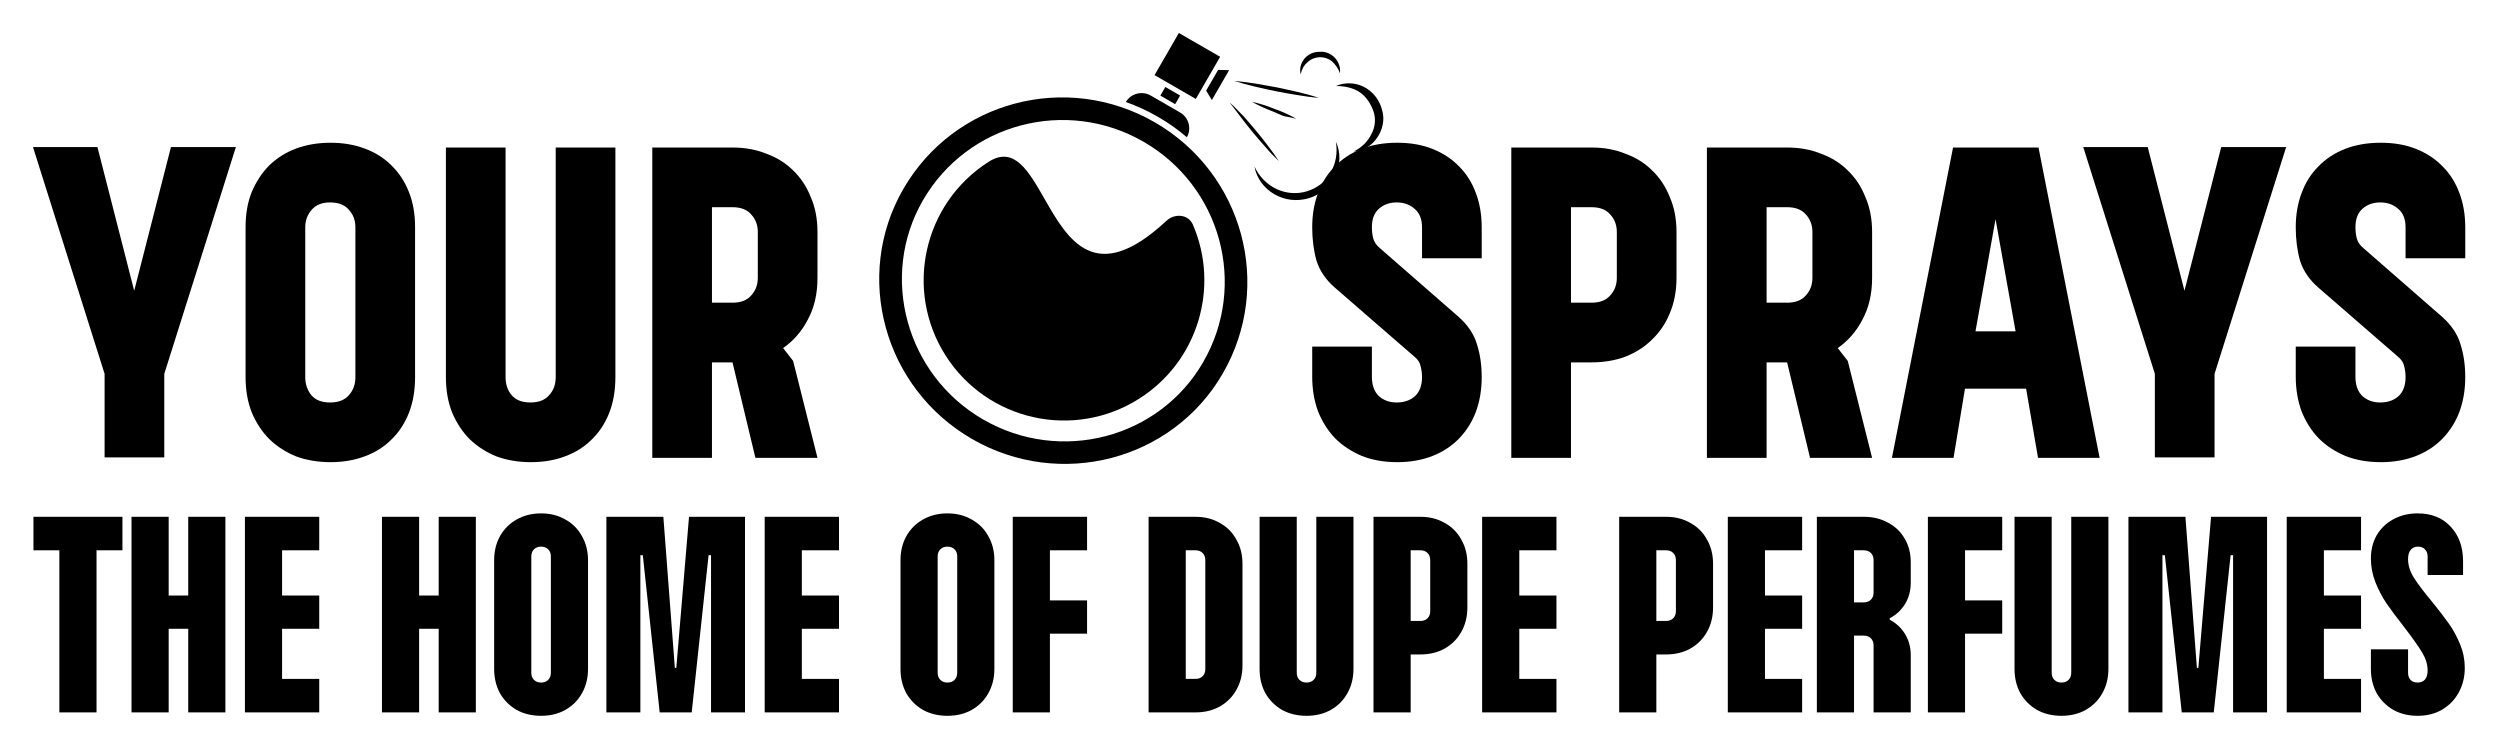 <svg xmlns="http://www.w3.org/2000/svg" fill="none" viewBox="0 0 1213 364" height="364" width="1213">
<path fill="black" d="M1113.9 168.18H1142.86V182.775C1142.86 186.79 1143.94 189.879 1146.1 192.041C1148.42 194.204 1151.35 195.285 1154.9 195.285C1158.46 195.285 1161.39 194.281 1163.71 192.273C1166.02 190.111 1167.18 187.022 1167.18 183.007C1167.18 181.153 1166.95 179.377 1166.49 177.678C1166.18 175.979 1165.17 174.435 1163.48 173.045L1125.02 139.686C1120.54 135.825 1117.53 131.423 1115.98 126.481C1114.59 121.539 1113.9 116.133 1113.9 110.264C1113.9 104.241 1114.83 98.758 1116.68 93.816C1118.53 88.72 1121.24 84.395 1124.79 80.843C1128.34 77.137 1132.66 74.279 1137.76 72.272C1142.86 70.264 1148.65 69.26 1155.14 69.26C1161.62 69.26 1167.34 70.264 1172.28 72.272C1177.37 74.279 1181.7 77.137 1185.25 80.843C1188.8 84.395 1191.51 88.72 1193.36 93.816C1195.21 98.758 1196.14 104.241 1196.14 110.264V125.323H1167.18V110.264C1167.18 106.249 1165.95 103.237 1163.48 101.23C1161.16 99.222 1158.3 98.218 1154.9 98.218C1151.51 98.218 1148.65 99.222 1146.33 101.23C1144.02 103.237 1142.86 106.249 1142.86 110.264C1142.86 112.272 1143.09 114.125 1143.55 115.824C1144.02 117.523 1145.1 119.068 1146.8 120.458L1185.02 153.817C1189.5 157.833 1192.43 162.234 1193.82 167.022C1195.37 171.81 1196.14 177.138 1196.14 183.007C1196.14 189.03 1195.21 194.59 1193.36 199.686C1191.51 204.628 1188.8 208.953 1185.25 212.659C1181.7 216.366 1177.37 219.223 1172.28 221.231C1167.18 223.239 1161.47 224.243 1155.14 224.243C1148.8 224.243 1143.09 223.239 1137.99 221.231C1132.9 219.069 1128.57 216.212 1125.02 212.659C1121.47 208.953 1118.69 204.551 1116.68 199.455C1114.83 194.358 1113.9 188.798 1113.9 182.775V168.18Z"></path>
<path fill="black" d="M1077.74 71.345H1109.25L1074.5 181.385V221.926H1045.54V181.385L1010.79 71.345H1042.07L1059.9 141.075L1077.74 71.345Z"></path>
<path fill="black" d="M917.965 222.157L947.618 71.576H989.085L1018.74 222.157H988.854L983.062 188.566H953.409L947.849 222.157H917.965ZM958.506 160.766H977.965L968.236 106.325L958.506 160.766Z"></path>
<path fill="black" d="M878.23 222.157L867.11 175.824H857.148V222.157H828.19V71.576H867.11C873.133 71.576 878.616 72.58 883.558 74.588C888.654 76.441 892.979 79.144 896.531 82.696C900.237 86.248 903.095 90.572 905.102 95.669C907.265 100.611 908.346 106.248 908.346 112.58V134.82C908.346 142.542 906.801 149.26 903.712 154.975C900.778 160.689 896.763 165.322 891.666 168.874L896.531 175.129L908.346 222.157H878.23ZM867.11 146.866C871.125 146.866 874.137 145.708 876.145 143.391C878.307 141.075 879.388 138.218 879.388 134.82V112.58C879.388 109.183 878.307 106.325 876.145 104.009C874.137 101.692 871.125 100.534 867.11 100.534H857.148V146.866H867.11Z"></path>
<path fill="black" d="M813.438 134.82C813.438 141.152 812.357 146.866 810.195 151.963C808.187 156.905 805.33 161.152 801.624 164.705C798.071 168.257 793.747 171.037 788.651 173.044C783.708 174.898 778.226 175.824 772.203 175.824H762.241V222.157H733.283V71.576H772.203C778.226 71.576 783.708 72.58 788.651 74.588C793.747 76.441 798.071 79.144 801.624 82.696C805.33 86.248 808.187 90.572 810.195 95.669C812.357 100.611 813.438 106.248 813.438 112.58V134.82ZM772.203 146.866C776.218 146.866 779.23 145.708 781.237 143.392C783.4 141.075 784.481 138.218 784.481 134.82V112.58C784.481 109.183 783.4 106.325 781.237 104.009C779.23 101.692 776.218 100.534 772.203 100.534H762.241V146.866H772.203Z"></path>
<path fill="black" d="M636.685 168.179H665.642V182.774C665.642 186.79 666.723 189.878 668.886 192.041C671.202 194.203 674.137 195.284 677.689 195.284C681.241 195.284 684.175 194.28 686.492 192.272C688.809 190.11 689.967 187.021 689.967 183.006C689.967 181.153 689.735 179.376 689.272 177.678C688.963 175.979 687.959 174.434 686.26 173.044L647.804 139.685C643.326 135.824 640.314 131.422 638.77 126.48C637.38 121.538 636.685 116.132 636.685 110.264C636.685 104.24 637.611 98.758 639.465 93.816C641.318 88.719 644.021 84.395 647.573 80.843C651.125 77.136 655.449 74.279 660.546 72.271C665.642 70.263 671.434 69.259 677.921 69.259C684.407 69.259 690.121 70.263 695.064 72.271C700.16 74.279 704.485 77.136 708.037 80.843C711.589 84.395 714.292 88.719 716.145 93.816C717.998 98.758 718.925 104.24 718.925 110.264V125.322H689.967V110.264C689.967 106.248 688.731 103.237 686.26 101.229C683.944 99.221 681.087 98.217 677.689 98.217C674.291 98.217 671.434 99.221 669.117 101.229C666.801 103.237 665.642 106.248 665.642 110.264C665.642 112.271 665.874 114.125 666.337 115.824C666.801 117.522 667.882 119.067 669.581 120.457L707.805 153.816C712.284 157.832 715.218 162.233 716.608 167.021C718.153 171.809 718.925 177.137 718.925 183.006C718.925 189.029 717.998 194.589 716.145 199.686C714.292 204.628 711.589 208.952 708.037 212.659C704.485 216.365 700.16 219.222 695.064 221.23C689.967 223.238 684.253 224.242 677.921 224.242C671.588 224.242 665.874 223.238 660.777 221.23C655.681 219.068 651.357 216.211 647.804 212.659C644.252 208.952 641.472 204.55 639.465 199.454C637.611 194.357 636.685 188.797 636.685 182.774V168.179Z"></path>
<path fill="black" d="M366.527 222.157L355.407 175.824H345.446V222.157H316.488V71.576H355.407C361.43 71.576 366.913 72.58 371.855 74.588C376.952 76.441 381.276 79.144 384.828 82.696C388.535 86.248 391.392 90.572 393.4 95.669C395.562 100.611 396.643 106.248 396.643 112.58V134.82C396.643 142.542 395.099 149.26 392.01 154.975C389.075 160.689 385.06 165.322 379.963 168.874L384.828 175.129L396.643 222.157H366.527ZM355.407 146.866C359.423 146.866 362.434 145.708 364.442 143.391C366.604 141.075 367.685 138.218 367.685 134.82V112.58C367.685 109.183 366.604 106.325 364.442 104.009C362.434 101.692 359.423 100.534 355.407 100.534H345.446V146.866H355.407Z"></path>
<path fill="black" d="M298.589 183.006C298.589 189.492 297.585 195.284 295.577 200.381C293.57 205.477 290.712 209.801 287.006 213.354C283.454 216.906 279.129 219.609 274.033 221.462C269.09 223.315 263.608 224.242 257.585 224.242C251.561 224.242 246.001 223.315 240.905 221.462C235.963 219.454 231.638 216.674 227.932 213.122C224.38 209.57 221.522 205.245 219.36 200.149C217.353 195.052 216.349 189.338 216.349 183.006V71.576H245.306V183.006C245.306 186.558 246.31 189.492 248.318 191.809C250.326 194.126 253.337 195.284 257.353 195.284C261.368 195.284 264.38 194.126 266.388 191.809C268.55 189.492 269.631 186.558 269.631 183.006V71.576H298.589V183.006Z"></path>
<path fill="black" d="M201.394 183.007C201.394 189.493 200.39 195.285 198.382 200.381C196.374 205.478 193.517 209.802 189.81 213.354C186.258 216.906 181.934 219.609 176.837 221.463C171.895 223.316 166.412 224.242 160.389 224.242C154.366 224.242 148.806 223.316 143.71 221.463C138.767 219.455 134.443 216.675 130.736 213.123C127.184 209.571 124.327 205.246 122.165 200.15C120.157 195.053 119.153 189.339 119.153 183.007V110.264C119.153 103.778 120.157 98.064 122.165 93.121C124.327 88.025 127.184 83.7 130.736 80.148C134.443 76.596 138.767 73.893 143.71 72.04C148.806 70.187 154.366 69.26 160.389 69.26C166.412 69.26 171.895 70.187 176.837 72.04C181.934 73.893 186.258 76.596 189.81 80.148C193.517 83.7 196.374 88.025 198.382 93.121C200.39 98.064 201.394 103.778 201.394 110.264V183.007ZM172.436 110.264C172.436 106.867 171.355 104.009 169.192 101.693C167.185 99.376 164.173 98.218 160.158 98.218C156.142 98.218 153.131 99.454 151.123 101.925C149.115 104.241 148.111 107.021 148.111 110.264V183.007C148.111 186.404 149.115 189.339 151.123 191.81C153.131 194.126 156.142 195.285 160.158 195.285C164.173 195.285 167.185 194.126 169.192 191.81C171.355 189.493 172.436 186.559 172.436 183.007V110.264Z"></path>
<path fill="black" d="M82.951 71.345H114.457L79.707 181.385V221.926H50.749V181.385L16 71.345H47.275L65.112 141.075L82.951 71.345Z"></path>
<path fill="black" d="M660.776 90.147C663.945 90.267 667.134 89.06 669.492 87.156C672.004 85.093 673.661 82.461 674.293 79.156C674.865 76.084 673.902 72.612 671.547 70.741C672.94 73.355 672.963 76.17 672.169 78.644C671.378 81.125 669.739 83.299 667.782 84.901C665.941 86.691 663.317 87.674 660.692 87.968C658.097 88.249 655.17 87.939 653.023 85.797C654.401 88.465 657.63 90.096 660.776 90.147Z"></path>
<path fill="black" d="M665.383 65.094C663.701 68.599 660.744 71.577 656.807 73.507C661.292 73.337 665.628 70.69 668.23 66.746C670.917 62.848 672.065 57.803 670.464 52.947C669.222 48.25 665.854 44.129 661.551 42.056C657.299 39.9 652.055 39.968 648.219 41.745C652.49 41.712 656.69 42.644 659.917 44.867C663.129 47.113 665.252 50.671 666.4 54.004C667.69 57.813 667.212 61.681 665.383 65.094Z"></path>
<path fill="black" d="M634.314 30.264C636.097 28.588 638.148 27.862 640.295 27.751C642.409 27.702 644.541 28.374 646.287 29.736C647.889 31.348 649.364 33.089 650.033 35.539C650.654 33.482 649.681 30.184 647.784 28.154C645.918 26.096 643.054 24.858 640.525 25.144C637.35 25.01 634.575 26.389 632.852 28.541C631.095 30.662 630.413 33.563 631.101 36.025C631.597 33.546 632.749 31.561 634.314 30.264Z"></path>
<path fill="black" d="M630.903 46.346C633.856 46.82 636.786 47.29 639.86 47.418C636.516 46.344 633.133 45.458 629.74 44.639C627.763 44.154 625.857 43.752 623.888 43.337C622.479 43.039 621.039 42.735 619.517 42.39C617.777 42.121 616.071 41.797 614.369 41.474C612.655 41.149 610.946 40.824 609.215 40.558C608.6 40.473 607.975 40.384 607.342 40.295C604.574 39.902 601.656 39.488 598.811 39.252C602.156 40.325 605.537 41.21 608.93 42.029C612.323 42.861 615.735 43.582 619.153 44.282C622.577 44.946 626.005 45.586 629.455 46.115C629.939 46.191 630.422 46.269 630.903 46.346Z"></path>
<path fill="black" d="M596.373 34.039L591.032 33.92L585.224 43.979L587.997 48.546L596.373 34.039Z"></path>
<path fill="black" d="M592.011 27.56L571.989 16L560.184 36.447L580.205 48.007L592.011 27.56Z"></path>
<path fill="black" d="M570.187 50.529L572.598 46.353L565.42 42.208L563.008 46.385L570.187 50.529Z"></path>
<path fill="black" d="M575.868 66.594C578.273 62.392 576.8 57.014 572.566 54.57L558.321 46.346C554.204 43.969 548.694 45.314 546.257 49.499C551.572 51.377 556.792 53.763 561.849 56.682C566.907 59.602 571.582 62.929 575.868 66.594Z"></path>
<path fill="black" d="M612.603 52.006C614.345 52.805 616.119 53.517 617.9 54.215C618.647 54.495 619.364 54.827 620.08 55.158C621.078 55.621 622.075 56.083 623.148 56.4C624.429 56.582 625.648 56.864 626.859 57.143C627.535 57.3 628.209 57.455 628.889 57.593C627.252 56.632 625.489 55.771 623.743 54.982C622.001 54.185 620.228 53.469 618.409 52.84C616.655 52.107 614.857 51.454 613.027 50.886C611.202 50.31 609.479 49.852 607.458 49.397C609.131 50.378 610.858 51.216 612.603 52.006Z"></path>
<path fill="black" d="M608.031 64.41C610.016 66.79 612.02 69.155 614.099 71.459C616.097 73.893 618.288 76.041 620.536 78.207C618.833 75.595 617 73.091 615.12 70.623C613.25 68.151 611.456 65.827 609.339 63.342C607.351 60.962 605.348 58.597 603.268 56.293C602.512 55.563 601.779 54.79 601.042 54.014C599.648 52.545 598.244 51.066 596.661 49.844C598 51.494 599.318 53.242 600.646 55.005C601.178 55.711 601.712 56.42 602.25 57.126C604.12 59.6 606.068 62.01 608.031 64.41Z"></path>
<path fill="black" d="M647.979 85.07C650.455 79.888 650.518 73.687 648.152 68.74C649.097 74.106 648.136 79.463 645.561 83.797C643.17 88.233 638.868 91.401 634.111 92.806C629.381 94.3 624.103 93.9 619.494 91.772C614.876 89.635 611 85.767 608.683 80.82C609.58 86.217 613.2 91.292 618.23 94.181C620.72 95.671 623.708 96.647 626.466 96.935C629.374 97.266 632.365 96.97 635.165 96.143C637.95 95.254 640.577 93.84 642.782 91.937C644.96 90.014 646.788 87.689 647.979 85.07Z"></path>
<path fill="black" d="M578.782 108.976C576.594 103.919 569.965 103.394 565.933 107.149C531.336 139.364 518.144 116.311 506.741 96.386C498.963 82.794 492.017 70.657 479.678 78.515C447.959 98.714 438.62 140.802 458.819 172.521C479.018 204.241 521.106 213.58 552.825 193.381C581.434 175.163 591.836 139.139 578.782 108.976Z"></path>
<path fill="black" d="M471.609 212.982C514.415 237.696 568.973 223.34 593.302 181.201C617.961 138.491 603.115 84.064 560.309 59.349C517.502 34.635 462.945 48.992 438.286 91.702C413.957 133.842 428.802 188.268 471.609 212.982ZM477.055 203.55C439.685 181.974 426.482 134.128 447.804 97.197C469.455 59.697 517.492 47.208 554.862 68.784C592.413 90.463 605.435 138.206 583.784 175.705C562.462 212.636 514.606 225.229 477.055 203.55Z" clip-rule="evenodd" fill-rule="evenodd"></path>
<path fill="black" d="M1173.01 347.311C1168.67 347.311 1164.75 346.362 1161.27 344.464C1157.87 342.487 1155.18 339.798 1153.2 336.397C1151.31 332.918 1150.36 328.964 1150.36 324.535V315.045H1168.39V326.433C1168.39 327.856 1168.78 329.003 1169.57 329.873C1170.44 330.743 1171.59 331.178 1173.01 331.178C1174.52 331.178 1175.7 330.703 1176.57 329.754C1177.44 328.726 1177.88 327.224 1177.88 325.247C1177.88 322.4 1176.97 319.474 1175.15 316.469C1173.33 313.464 1170.44 309.391 1166.49 304.251C1163.09 299.901 1160.28 296.145 1158.07 292.981C1155.93 289.818 1154.11 286.378 1152.61 282.661C1151.11 278.865 1150.36 274.99 1150.36 271.036C1150.36 266.766 1151.31 262.97 1153.2 259.648C1155.18 256.327 1157.87 253.757 1161.27 251.938C1164.75 250.04 1168.67 249.091 1173.01 249.091C1179.74 249.091 1185.07 251.226 1189.03 255.497C1193.06 259.767 1195.08 265.382 1195.08 272.341V278.984H1177.88V269.969C1177.88 268.545 1177.44 267.398 1176.57 266.528C1175.78 265.659 1174.68 265.224 1173.25 265.224C1171.75 265.224 1170.56 265.738 1169.69 266.766C1168.82 267.794 1168.39 269.296 1168.39 271.273C1168.39 274.199 1169.3 277.165 1171.12 280.17C1173.01 283.175 1175.94 287.05 1179.9 291.795C1183.3 295.986 1186.06 299.585 1188.2 302.59C1190.33 305.595 1192.15 308.956 1193.66 312.673C1195.16 316.311 1195.91 320.106 1195.91 324.061C1195.91 328.489 1194.92 332.483 1192.94 336.041C1191.05 339.521 1188.36 342.289 1184.88 344.345C1181.48 346.322 1177.52 347.311 1173.01 347.311Z"></path>
<path fill="black" d="M1109.52 250.752H1145.58V267.004H1127.55V288.949H1145.58V305.082H1127.55V329.399H1145.58V345.651H1109.52V250.752Z"></path>
<path fill="black" d="M1032.72 250.752H1060.36L1065.93 324.061H1066.64L1072.81 250.752H1099.98V345.651H1083.49V269.376H1082.3L1074.12 345.651H1058.58L1050.39 269.376H1049.21V345.651H1032.72V250.752Z"></path>
<path fill="black" d="M1000.22 347.311C995.793 347.311 991.839 346.362 988.36 344.464C984.959 342.487 982.27 339.798 980.293 336.398C978.395 332.918 977.446 328.964 977.446 324.536V250.752H995.477V326.434C995.477 327.857 995.912 329.004 996.782 329.874C997.652 330.744 998.798 331.179 1000.22 331.179C1001.65 331.179 1002.79 330.744 1003.66 329.874C1004.53 329.004 1004.97 327.857 1004.97 326.434V250.752H1023V324.536C1023 328.964 1022.01 332.918 1020.03 336.398C1018.13 339.798 1015.45 342.487 1011.97 344.464C1008.57 346.362 1004.65 347.311 1000.22 347.311Z"></path>
<path fill="black" d="M935.409 250.752H971.47V267.004H953.439V291.321H971.47V307.454H953.439V345.651H935.409V250.752Z"></path>
<path fill="black" d="M881.542 250.752H904.318C908.747 250.752 912.661 251.701 916.062 253.599C919.541 255.418 922.23 257.988 924.128 261.31C926.105 264.631 927.094 268.427 927.094 272.698V282.78C927.094 286.576 926.184 289.977 924.365 292.982C922.546 295.987 920.055 298.32 916.892 299.981V300.693C920.055 302.353 922.546 304.686 924.365 307.691C926.184 310.696 927.094 314.097 927.094 317.893V345.651H909.063V313.148C909.063 311.724 908.628 310.578 907.758 309.708C906.888 308.838 905.742 308.403 904.318 308.403H899.573V345.651H881.542V250.752ZM904.318 292.27C905.742 292.27 906.888 291.835 907.758 290.965C908.628 290.096 909.063 288.949 909.063 287.525V271.749C909.063 270.325 908.628 269.178 907.758 268.308C906.888 267.439 905.742 267.004 904.318 267.004H899.573V292.27H904.318Z"></path>
<path fill="black" d="M838.333 250.752H874.394V267.004H856.364V288.949H874.394V305.082H856.364V329.399H874.394V345.651H838.333V250.752Z"></path>
<path fill="black" d="M785.625 250.752H808.401C812.829 250.752 816.744 251.741 820.144 253.718C823.624 255.616 826.313 258.305 828.211 261.784C830.188 265.185 831.176 269.099 831.176 273.528V294.761C831.176 299.19 830.188 303.144 828.211 306.624C826.313 310.024 823.624 312.713 820.144 314.69C816.744 316.588 812.829 317.537 808.401 317.537H803.656V345.651H785.625V250.752ZM808.401 301.286C809.824 301.286 810.971 300.851 811.841 299.981C812.711 299.111 813.146 297.964 813.146 296.541V271.749C813.146 270.325 812.711 269.178 811.841 268.308C810.971 267.439 809.824 267.004 808.401 267.004H803.656V301.286H808.401Z"></path>
<path fill="black" d="M719.129 250.752H755.191V267.004H737.16V288.949H755.191V305.082H737.16V329.399H755.191V345.651H719.129V250.752Z"></path>
<path fill="black" d="M666.423 250.752H689.198C693.627 250.752 697.542 251.741 700.942 253.718C704.422 255.616 707.111 258.305 709.008 261.784C710.986 265.185 711.974 269.099 711.974 273.528V294.761C711.974 299.19 710.986 303.144 709.008 306.624C707.111 310.024 704.422 312.713 700.942 314.69C697.542 316.588 693.627 317.537 689.198 317.537H684.454V345.651H666.423V250.752ZM689.198 301.286C690.622 301.286 691.769 300.851 692.639 299.981C693.508 299.111 693.943 297.964 693.943 296.541V271.749C693.943 270.325 693.508 269.178 692.639 268.308C691.769 267.439 690.622 267.004 689.198 267.004H684.454V301.286H689.198Z"></path>
<path fill="black" d="M633.927 347.311C629.498 347.311 625.544 346.362 622.065 344.464C618.664 342.487 615.975 339.798 613.998 336.398C612.1 332.918 611.151 328.964 611.151 324.536V250.752H629.182V326.434C629.182 327.857 629.617 329.004 630.487 329.874C631.357 330.744 632.503 331.179 633.927 331.179C635.35 331.179 636.497 330.744 637.367 329.874C638.237 329.004 638.672 327.857 638.672 326.434V250.752H656.703V324.536C656.703 328.964 655.714 332.918 653.737 336.398C651.839 339.798 649.15 342.487 645.671 344.464C642.27 346.362 638.356 347.311 633.927 347.311Z"></path>
<path fill="black" d="M557.298 250.752H580.074C584.503 250.752 588.417 251.741 591.818 253.718C595.297 255.616 597.986 258.305 599.884 261.784C601.861 265.185 602.849 269.099 602.849 273.528V322.875C602.849 327.304 601.861 331.258 599.884 334.737C597.986 338.138 595.297 340.827 591.818 342.804C588.417 344.702 584.503 345.651 580.074 345.651H557.298V250.752ZM580.074 329.399C581.497 329.399 582.644 328.964 583.514 328.094C584.384 327.224 584.819 326.078 584.819 324.654V271.749C584.819 270.325 584.384 269.178 583.514 268.308C582.644 267.439 581.497 267.004 580.074 267.004H575.329V329.399H580.074Z"></path>
<path fill="black" d="M491.386 250.752H527.448V267.004H509.417V291.321H527.448V307.454H509.417V345.651H491.386V250.752Z"></path>
<path fill="black" d="M459.7 347.311C455.271 347.311 451.317 346.362 447.838 344.464C444.437 342.487 441.748 339.798 439.771 336.397C437.873 332.918 436.924 328.964 436.924 324.535V271.867C436.924 267.438 437.873 263.523 439.771 260.123C441.748 256.643 444.437 253.954 447.838 252.057C451.317 250.079 455.271 249.091 459.7 249.091C464.128 249.091 468.043 250.079 471.444 252.057C474.923 253.954 477.612 256.643 479.51 260.123C481.487 263.523 482.475 267.438 482.475 271.867V324.535C482.475 328.964 481.487 332.918 479.51 336.397C477.612 339.798 474.923 342.487 471.444 344.464C468.043 346.362 464.128 347.311 459.7 347.311ZM454.955 326.433C454.955 327.856 455.39 329.003 456.26 329.873C457.13 330.743 458.276 331.178 459.7 331.178C461.123 331.178 462.27 330.743 463.14 329.873C464.01 329.003 464.445 327.856 464.445 326.433V269.969C464.445 268.545 464.01 267.398 463.14 266.528C462.27 265.659 461.123 265.224 459.7 265.224C458.276 265.224 457.13 265.659 456.26 266.528C455.39 267.398 454.955 268.545 454.955 269.969V326.433Z"></path>
<path fill="black" d="M371.024 250.752H407.085V267.004H389.055V288.949H407.085V305.082H389.055V329.399H407.085V345.651H371.024V250.752Z"></path>
<path fill="black" d="M294.219 250.752H321.858L327.434 324.061H328.145L334.314 250.752H361.478V345.651H344.99V269.376H343.804L335.619 345.651H320.079L311.894 269.376H310.708V345.651H294.219V250.752Z"></path>
<path fill="black" d="M262.536 347.311C258.108 347.311 254.154 346.362 250.674 344.464C247.274 342.487 244.585 339.798 242.608 336.397C240.71 332.918 239.761 328.964 239.761 324.535V271.867C239.761 267.438 240.71 263.523 242.608 260.123C244.585 256.643 247.274 253.954 250.674 252.057C254.154 250.079 258.108 249.091 262.536 249.091C266.965 249.091 270.879 250.079 274.28 252.057C277.76 253.954 280.448 256.643 282.346 260.123C284.323 263.523 285.312 267.438 285.312 271.867V324.535C285.312 328.964 284.323 332.918 282.346 336.397C280.448 339.798 277.76 342.487 274.28 344.464C270.879 346.362 266.965 347.311 262.536 347.311ZM257.791 326.433C257.791 327.856 258.226 329.003 259.096 329.873C259.966 330.743 261.113 331.178 262.536 331.178C263.96 331.178 265.106 330.743 265.976 329.873C266.846 329.003 267.281 327.856 267.281 326.433V269.969C267.281 268.545 266.846 267.398 265.976 266.528C265.106 265.659 263.96 265.224 262.536 265.224C261.113 265.224 259.966 265.659 259.096 266.528C258.226 267.398 257.791 268.545 257.791 269.969V326.433Z"></path>
<path fill="black" d="M185.329 250.752H203.359V288.949H212.849V250.752H230.88V345.651H212.849V305.082H203.359V345.651H185.329V250.752Z"></path>
<path fill="black" d="M118.833 250.752H154.895V267.004H136.864V288.949H154.895V305.082H136.864V329.399H154.895V345.651H118.833V250.752Z"></path>
<path fill="black" d="M63.81 250.752H81.84V288.949H91.33V250.752H109.361V345.651H91.33V305.082H81.84V345.651H63.81V250.752Z"></path>
<path fill="black" d="M28.805 267.004H16.23V250.752H59.409V267.004H46.835V345.651H28.805V267.004Z"></path>
</svg>
